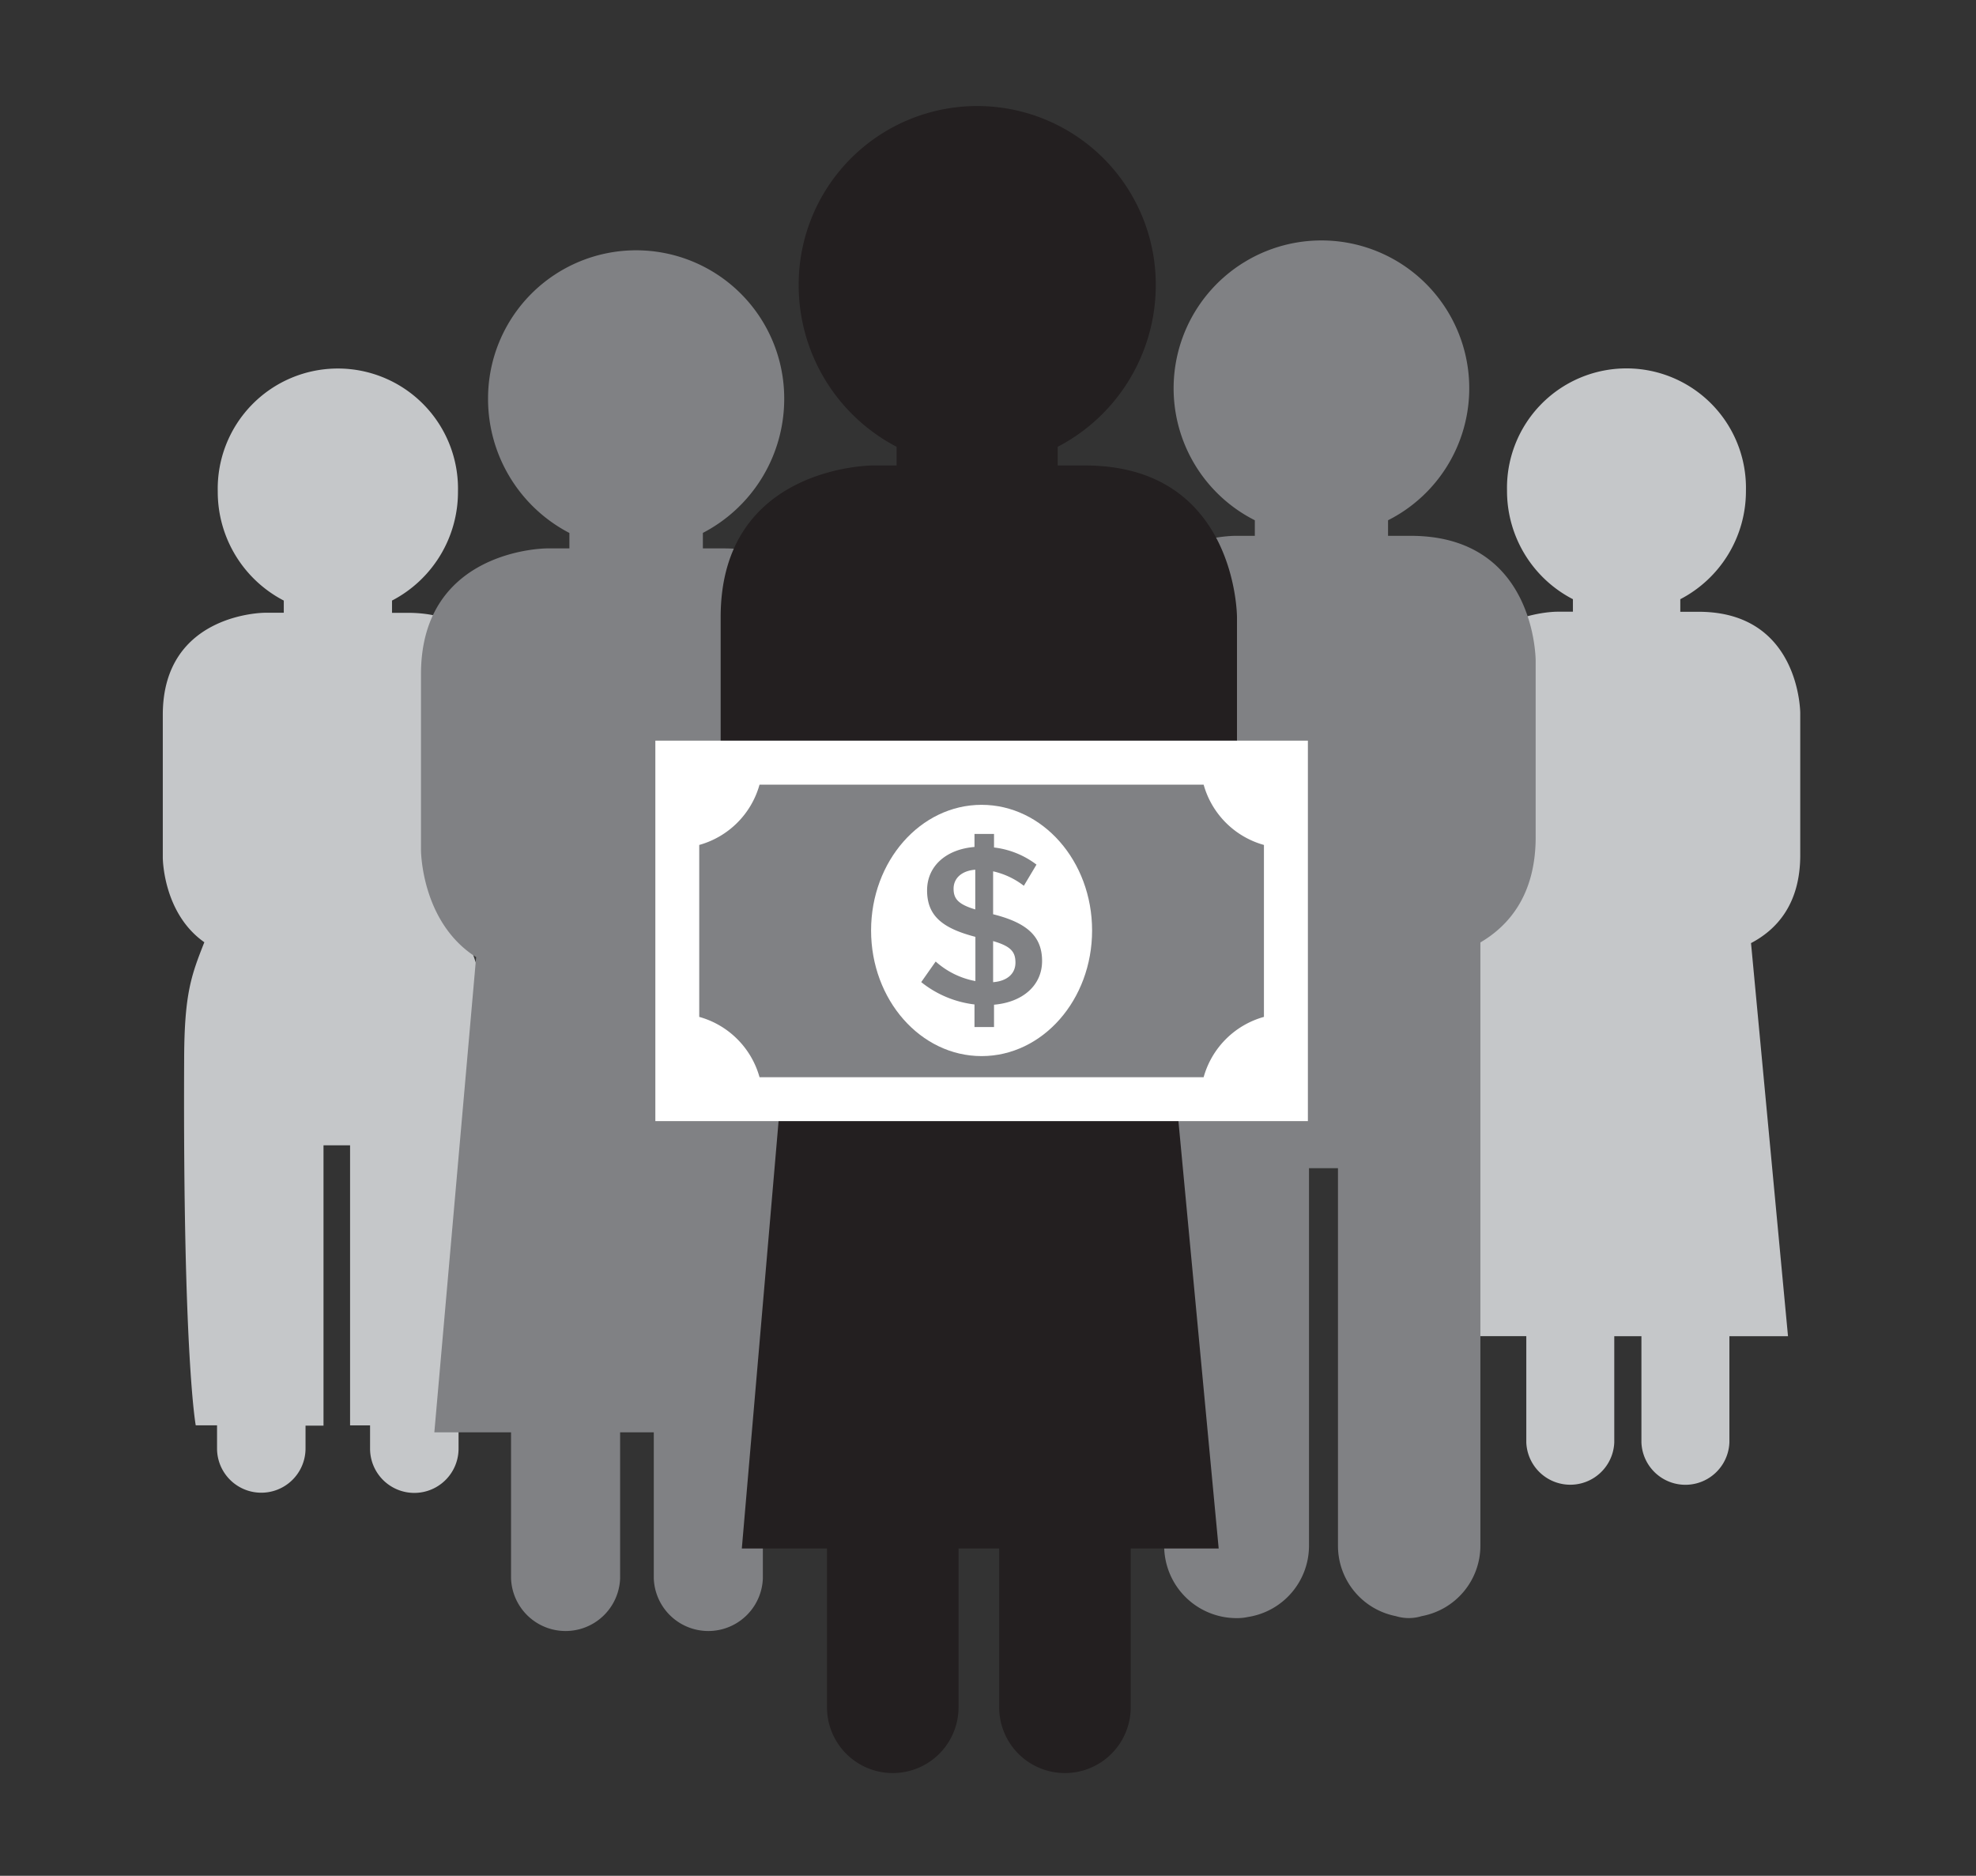 <svg id="Layer_1" data-name="Layer 1" xmlns="http://www.w3.org/2000/svg" viewBox="0 0 303.45 288"><rect x="0" y="0" width="303.45" height="288" fill="#333333" stroke="none"/><defs><style>.cls-1{fill:#c5c7c9;}.cls-2{fill:#808184;}.cls-3{fill:#231f20;}.cls-4{fill:#fff;}</style></defs><title>UNW_</title><path class="cls-1" d="M241.55,92v1.92h-2.47s-15.6,0-15.6,15.57v21.8s-4,10.67,3.36,14.86l-1.2,59h8.75v16.31a6.76,6.76,0,0,0,13.51,0V205.16h4.17v16.31a6.76,6.76,0,0,0,13.51,0V205.16h9l-5.68-60.36c3.82-2,7.56-5.87,7.56-13.5v-21.8s0-15.57-15.61-15.57h-2.81V92a18.7,18.7,0,0,0,10.08-16.66,18.35,18.35,0,1,0-36.69,0A18.7,18.7,0,0,0,241.55,92Z"/><path class="cls-1" d="M78.3,131.67V109.75s0-15.66-15.69-15.66H60.2V92.21A18.8,18.8,0,0,0,70.33,75.46a18.45,18.45,0,1,0-36.89,0A18.8,18.8,0,0,0,43.58,92.21v1.87h-2.9S25,94.09,25,109.75v21.92s0,8.53,6.38,13c-2,5.06-3.06,7.87-3.1,17.77-.21,45.94,1.78,56.4,1.78,56.4h3.27v3.55a6.79,6.79,0,0,0,13.59,0v-3.5h2.76V175.85h4.08v43h3.07v3.57a6.79,6.79,0,0,0,13.59,0v-3.57h2.8S75,189.91,75,163.51c0-10.16-1.2-14.09-3.13-19C75.29,142.33,78.3,138.52,78.3,131.67Z"/><path class="cls-2" d="M111.08,84.2h-3.14V81.82a23.18,23.18,0,0,0,12.49-20.65,22.74,22.74,0,1,0-45.48,0A23.18,23.18,0,0,0,87.44,81.83V84.2H84s-19.35,0-19.35,19.31v27s0,11.08,8.47,16.45L66.7,219.92H78.48v22.41a8.38,8.38,0,0,0,16.75,0V219.92h5.17v22.41a8.38,8.38,0,0,0,16.75,0V219.92H122V146.74c4.4-2.6,8.47-7.36,8.47-16.2v-27S130.43,84.2,111.08,84.2Z"/><path class="cls-2" d="M216.64,82.27h-3.48V79.88a22.7,22.7,0,1,0-20.46,0v2.39h-3.05s-19.31,0-19.31,19.27v27s0,11.05,8.44,16.41v92.4a11.11,11.11,0,0,0,11.12,11.09h.14a7.51,7.51,0,0,0,1.58-.17,11.07,11.07,0,0,0,9.4-10.91V237h0V179.36h4.45v58h0a11,11,0,0,0,8.87,10.77,6.74,6.74,0,0,0,4,0,11,11,0,0,0,9-10.79h0V237h0V144.7c4.41-2.59,8.49-7.34,8.49-16.19v-27S235.95,82.27,216.64,82.27Z"/><path class="cls-3" d="M137.69,68.6v2.87H134s-23.33,0-23.33,23.28v32.59s0,14.08,11,20.34l-7.75,90.07H127v24.38a10.1,10.1,0,0,0,20.2,0V237.75h6.24v24.38a10.1,10.1,0,0,0,20.2,0V237.75h13.51l-8.5-90.23c5.71-3,11.31-8.78,11.31-20.18V94.75s0-23.28-23.33-23.28h-4.2V68.6a28,28,0,0,0,15.06-24.9,27.42,27.42,0,1,0-54.84,0A28,28,0,0,0,137.69,68.6Z"/><rect class="cls-2" x="101.64" y="115.13" width="97.76" height="55.44"/><path class="cls-4" d="M100.64,113.72v58.41H200.85V113.72Zm84.2,51.67h-68.2a13.32,13.32,0,0,0-9.26-9.26v-26.4a13.32,13.32,0,0,0,9.26-9.26h68.2a13.32,13.32,0,0,0,9.26,9.26v26.4A13.32,13.32,0,0,0,184.84,165.39Z"/><ellipse class="cls-4" cx="150.74" cy="142.86" rx="16.97" ry="19.29"/><path class="cls-2" d="M152.65,154.26v3.43h-3v-3.47a16.11,16.11,0,0,1-8.18-3.43l2.22-3.16a12.57,12.57,0,0,0,6.1,3v-6.79c-5.06-1.32-7.42-3.22-7.42-7.14,0-3.74,2.95-6.31,7.28-6.66v-2h3v2.08a13.27,13.27,0,0,1,6.52,2.63L157.23,136a12,12,0,0,0-4.72-2.22v6.59c5.27,1.32,7.52,3.43,7.52,7.18S157.05,153.88,152.65,154.26Zm-2.88-20.73c-2.18.17-3.33,1.39-3.33,2.91s.66,2.39,3.33,3.19Zm2.74,11v6.27c2.18-.17,3.43-1.32,3.43-3S155.22,145.28,152.51,144.49Z"/></svg>